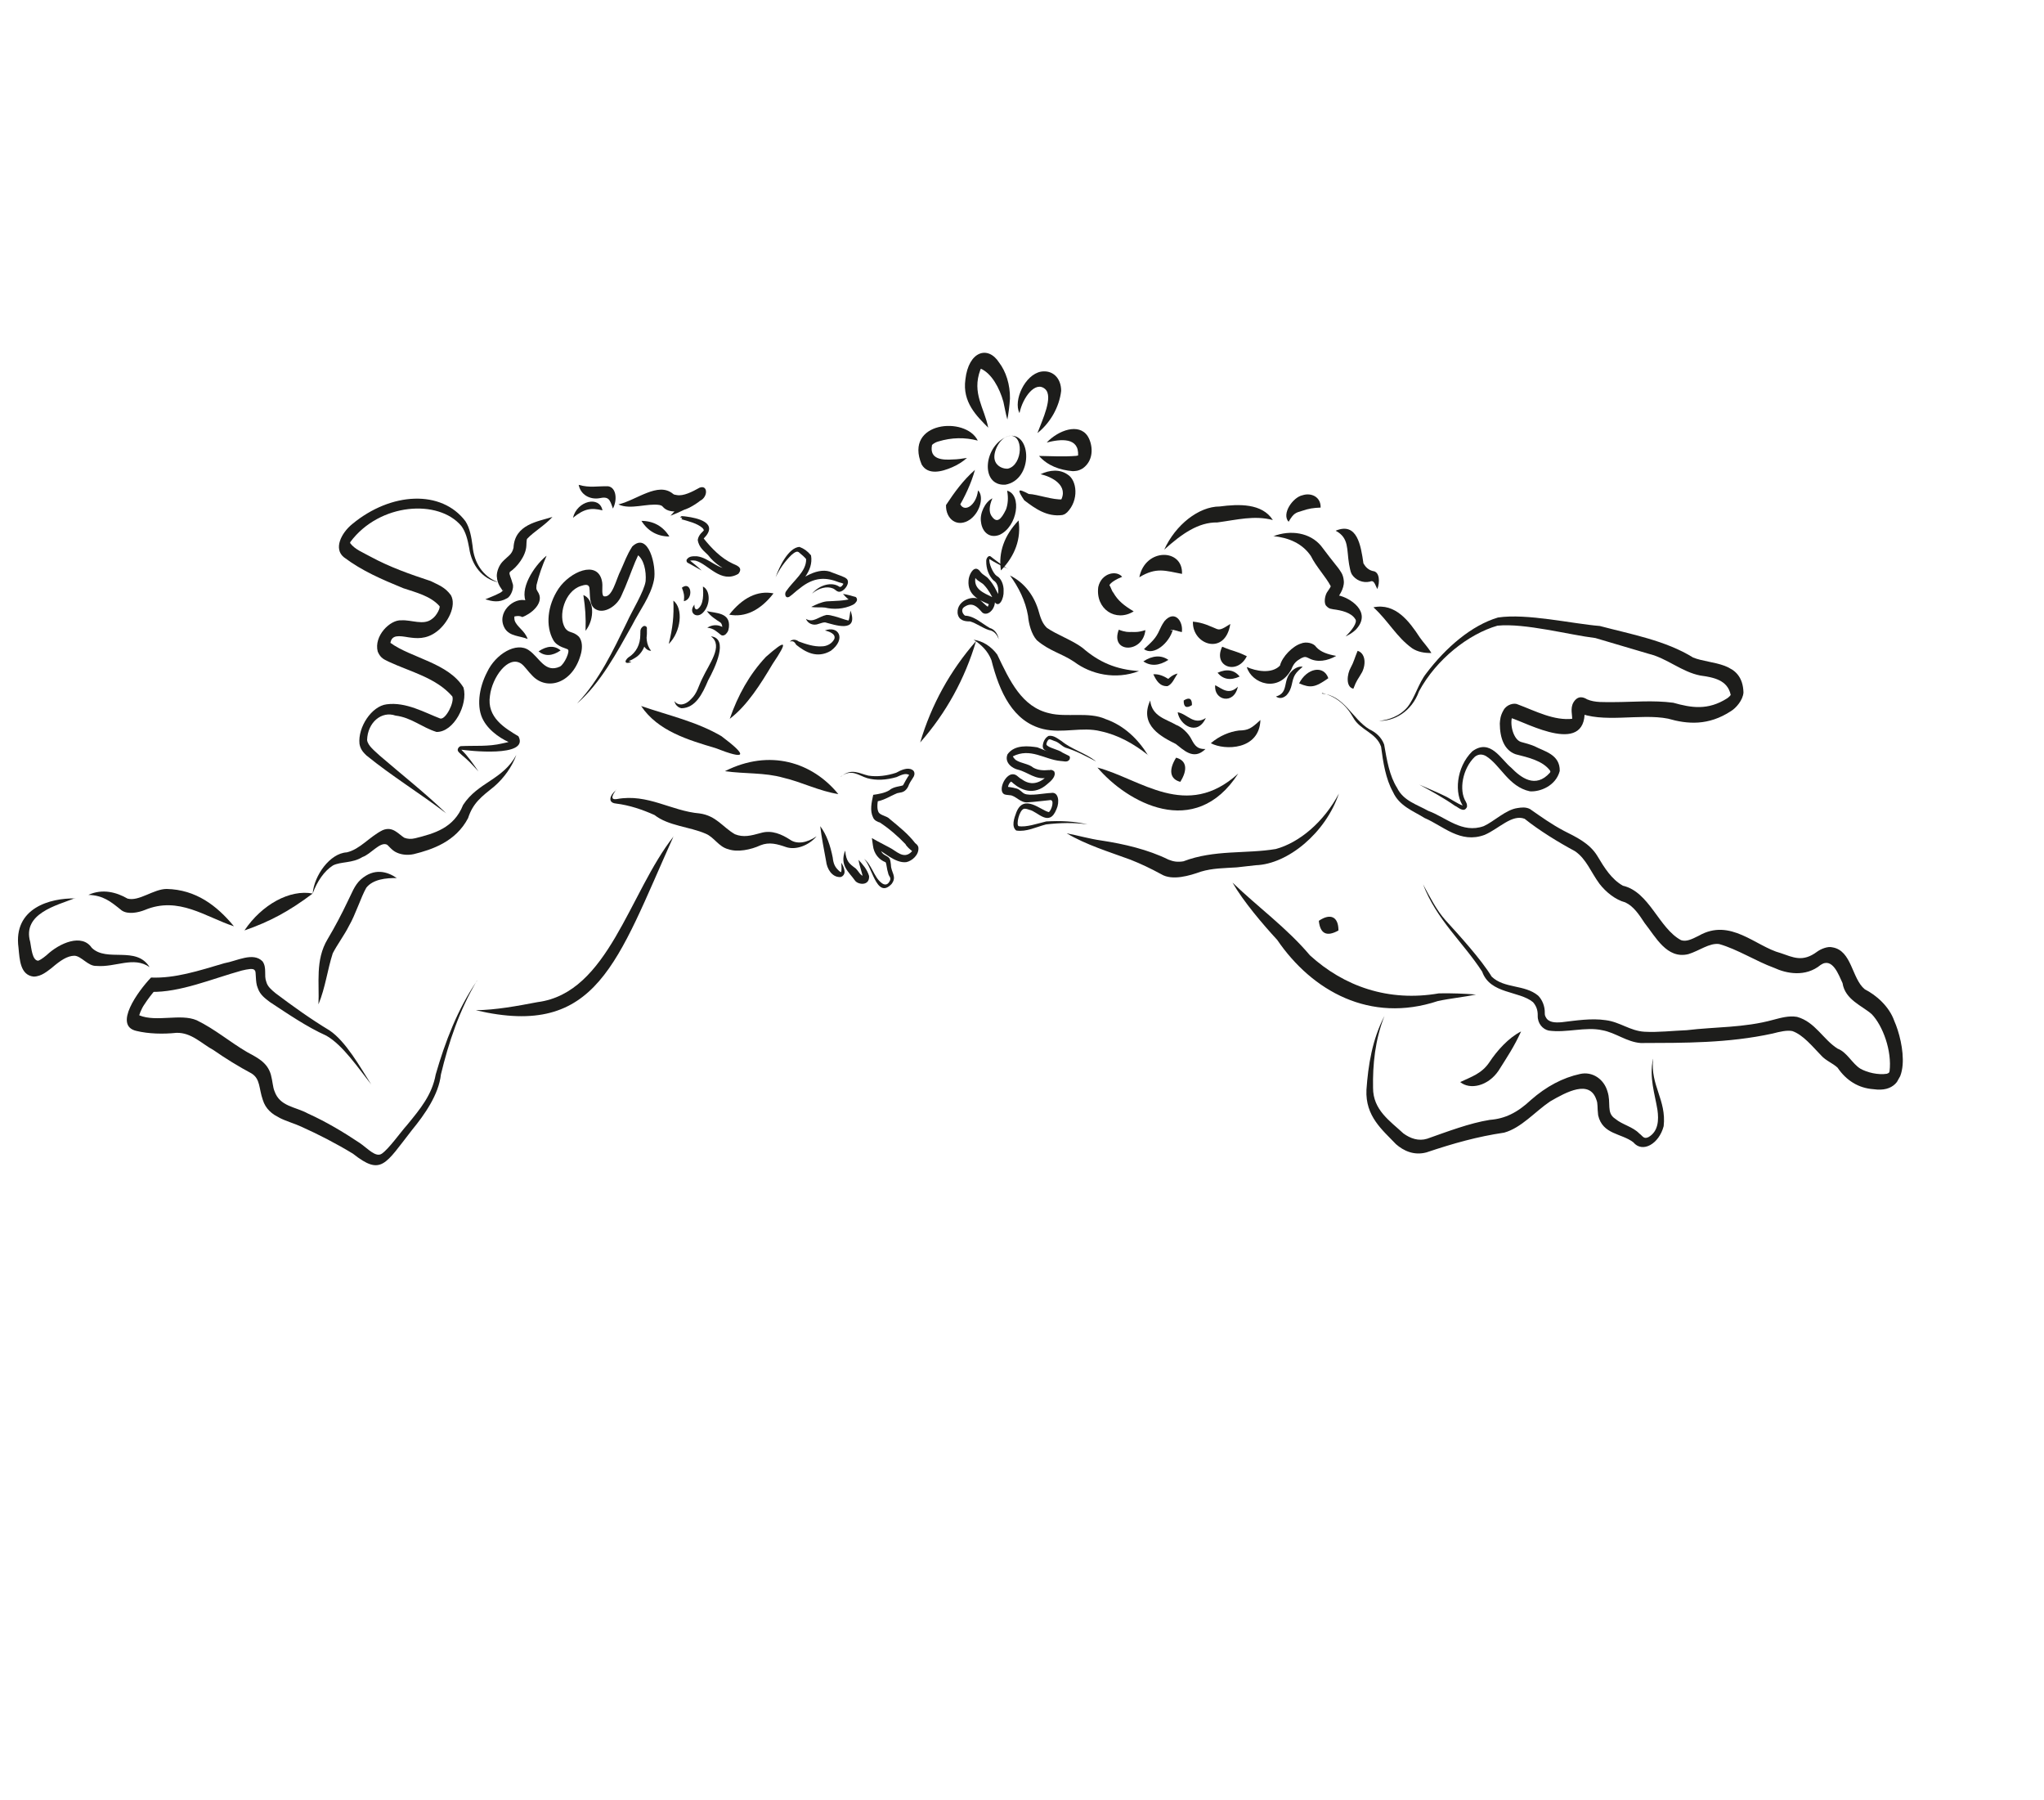 <?xml version="1.0" encoding="UTF-8"?> <svg xmlns="http://www.w3.org/2000/svg" width="167" height="147" viewBox="0 0 167 147" fill="none"><g clip-path="url(#clip0_465_1537)"><path d="M95.123 44.892C96.038 42.872 97.938 41.371 99.651 41.37C101.226 41.164 103.113 41.1 103.995 42.477C102.483 42.078 101.075 42.458 99.459 42.674C97.923 42.646 96.561 43.598 95.123 44.892Z" fill="#1D1D1B"></path><path d="M105.282 42.621C104.684 41.965 105.64 40.61 106.418 40.453C107.122 40.222 107.924 40.576 107.899 41.46C107.287 41.485 106.948 41.536 106.395 41.723C105.871 41.878 105.694 41.907 105.282 42.621Z" fill="#1D1D1B"></path><path d="M109.141 43.343C110.889 42.624 111.185 44.555 111.397 46.021C111.579 46.331 111.809 46.556 112.163 46.643C112.734 46.69 112.749 47.565 112.531 48.116C112.358 47.811 112.28 47.334 111.931 47.507C111.348 47.645 110.745 47.387 110.436 46.893C110.312 46.663 110.287 46.36 110.225 46.101C110.014 44.86 110.24 43.944 109.134 43.355L109.141 43.343Z" fill="#1D1D1B"></path><path d="M104.019 43.806C105.458 43.249 107.045 43.514 107.935 44.591C108.224 44.978 109.047 46.05 109.369 46.439C109.519 46.683 109.746 46.874 109.796 47.48C109.834 48.11 109.347 48.752 109.223 48.891C109.186 48.998 109.31 48.634 109.198 48.588C109.119 48.544 109.224 48.602 109.334 48.632C110.203 48.783 112.169 49.95 110.776 51.429C110.502 51.693 110.216 51.853 109.936 51.984C110.403 51.541 110.948 50.836 110.729 50.569C110.399 50.031 109.592 49.851 108.927 49.767C108.791 49.722 108.616 49.769 108.373 49.504C108.128 49.286 108.247 48.583 108.47 48.307C108.76 47.893 108.72 47.903 108.717 47.868C108.33 47.123 107.514 46.263 107.109 45.427C106.422 44.4 105.302 43.916 104.018 43.788L104.019 43.806Z" fill="#1D1D1B"></path><path d="M112.213 49.606C114.008 49.233 115.144 50.753 116.003 52.069C116.295 52.49 116.645 52.83 116.947 53.336C116.375 53.352 115.814 53.246 115.371 52.949C114.079 52.016 113.444 50.73 112.213 49.606Z" fill="#1D1D1B"></path><path d="M112.636 58.888C113.439 58.809 114.35 58.518 115.002 57.745C115.619 56.953 115.88 55.833 116.526 55.008C118.127 52.892 120.222 51.084 122.388 50.439C124.759 50.086 128.437 50.947 130.711 51.132C133.313 51.822 136.064 52.307 138.334 53.709C139.794 54.304 142.371 53.97 142.446 56.562C142.408 57.182 141.833 57.838 141.434 58.079C139.577 59.298 137.865 59.155 136.281 58.7C134.026 58.252 130.876 59.115 128.86 58.16C129.016 58.231 129.425 57.932 129.441 57.636C129.923 61.98 124.699 59.001 123.412 58.632C123.429 58.641 123.55 58.549 123.548 58.532C123.334 59.261 123.684 60.42 124.262 60.6C124.591 60.688 125.03 60.807 125.374 60.952C126.151 61.371 127.464 61.611 127.435 62.974C127.113 64.204 125.814 64.695 124.996 64.636C123.242 64.261 122.594 62.486 121.406 61.756C121.109 61.589 120.804 61.579 120.502 61.81C119.494 62.768 119.174 64.545 119.762 65.484C119.8 65.602 119.877 65.629 119.858 65.907C119.608 66.456 119.121 65.91 118.873 65.819C117.975 65.187 116.919 64.611 115.96 64.088C116.649 64.395 117.353 64.678 118.029 65.009C118.399 65.169 119.138 65.695 119.509 65.792C119.574 65.86 119.725 65.736 119.578 65.894C118.8 64.864 118.959 62.676 120.289 61.37C121.766 60.274 122.652 62.054 123.462 62.701C124.257 63.516 125.45 64.442 126.631 63.116C126.7 62.994 126.669 63.089 126.645 62.947C126.038 62.125 124.828 61.864 123.833 61.61C122.894 61.276 122.545 60.278 122.538 59.103C122.561 58.796 122.574 58.466 122.85 57.995C123.11 57.532 123.717 57.391 124.004 57.536C125.449 58.074 126.975 58.898 128.519 58.707C128.465 58.741 128.437 58.853 128.442 58.824C128.499 58.455 128.256 57.885 128.559 57.366C128.92 56.783 129.363 56.935 129.671 57.124C130.317 57.406 131.089 57.342 131.844 57.349C133.442 57.347 135.063 57.183 136.711 57.401C138.2 57.82 139.536 58.04 141.106 57.045C141.274 56.93 141.368 56.823 141.403 56.762C141.153 55.548 140.022 55.33 138.923 55.179C137.39 54.88 136.218 53.773 134.701 53.403L130.354 52.118C128.202 51.857 124.577 50.882 122.347 51.106C120.004 51.78 117.362 53.826 115.934 56.473C115.339 58.127 113.903 58.925 112.652 58.881L112.636 58.888Z" fill="#1D1D1B"></path><path d="M107.995 56.653C109.82 56.779 110.498 58.747 111.893 59.578C112.386 59.806 112.864 60.203 113.087 60.809C113.311 62.09 113.518 63.36 114.145 64.353C114.655 65.409 115.762 65.71 116.698 66.235C118.124 66.746 119.456 68.119 121.23 67.478C122.042 67.116 123.031 66.132 123.976 66.004C124.306 65.949 124.662 65.908 125.001 66.082C125.96 66.749 126.771 67.332 127.773 67.862C128.729 68.35 129.858 68.856 130.5 69.905C131.104 70.918 131.662 71.808 132.59 72.345C134.769 72.846 135.525 75.82 137.346 76.794C137.763 76.932 138.177 76.747 138.806 76.426C141.389 74.957 143.428 77.304 145.489 77.851C146.494 78.19 147.272 78.626 148.46 77.738C148.756 77.518 149.327 77.278 149.707 77.379C151.31 77.637 151.286 79.933 152.358 80.807C153.288 81.28 154.349 82.196 154.769 83.394C155.532 85.106 156.383 89.448 153.067 88.967C151.828 88.881 150.839 88.246 150.134 87.209C149.75 86.849 149.178 86.64 148.803 86.221C148.073 85.475 147.32 84.523 146.433 84.218C145.998 84.134 145.43 84.264 144.825 84.422C141.183 85.217 137.581 85.185 134.057 85.196C132.917 85.118 131.987 84.339 130.908 84.151C129.563 83.845 127.959 84.389 126.526 84.178C126.046 84.069 125.618 83.604 125.636 82.957C125.649 82.483 125.496 82.141 125.252 81.859C124.114 80.916 121.754 81.212 121.098 79.368C119.526 76.947 117.365 75.125 116.265 72.23C116.831 73.27 117.359 74.336 118.108 75.173C119.21 76.384 121.011 78.357 121.872 79.771C122.901 80.765 124.565 80.4 125.668 81.323C126 81.653 126.231 82.184 126.213 82.768C126.213 82.912 126.236 82.973 126.298 83.088C126.509 83.511 127.029 83.546 127.598 83.496C128.755 83.36 130.019 83.155 131.186 83.329C132.358 83.473 133.177 84.205 134.357 84.274C135.47 84.337 136.667 84.191 137.818 84.147C140.172 83.864 142.486 83.96 144.88 83.299C145.486 83.141 146.16 82.942 146.829 83.061C148.31 83.475 148.953 84.91 150.142 85.658C150.903 85.94 151.336 86.889 152.005 87.296C152.555 87.605 153.457 87.822 154.165 87.706C154.368 87.612 154.316 87.663 154.381 87.507C154.588 85.826 153.828 83.78 152.929 82.843C152.155 82.152 150.749 81.668 150.54 80.3C150.229 79.644 149.72 78.156 148.752 78.815C147.513 79.836 145.953 79.522 144.942 79.051C143.49 78.525 141.936 77.525 140.456 77.111C139.665 77.004 138.821 77.669 137.948 77.934C136.185 78.372 135.257 76.504 134.372 75.398C133.918 74.71 133.482 74.033 132.791 73.709C131.98 73.494 131.205 72.867 130.679 72.187C129.974 71.23 129.61 70.16 128.679 69.525C127.327 68.799 125.771 67.845 124.565 66.88C123.537 66.48 122.466 67.691 121.301 68.192C119.309 68.935 117.916 67.464 116.394 66.818C115.468 66.234 114.327 65.851 113.803 64.675C113.22 63.626 113.005 62.287 112.837 60.989C112.438 59.836 111.13 59.647 110.566 58.625C109.991 57.58 109.125 56.87 108.031 56.609L107.995 56.653Z" fill="#1D1D1B"></path><path d="M124.272 84.261C123.705 85.498 123.149 86.325 122.431 87.461C121.578 88.715 120.106 89.043 119.303 88.385C120.214 87.95 121.04 87.707 121.668 86.793C122.313 85.807 123.27 84.757 124.264 84.256L124.272 84.261Z" fill="#1D1D1B"></path><path d="M135.062 86.498C134.827 88.659 136.163 89.842 135.926 91.986C135.546 93.441 134.196 94.207 133.449 93.307C132.48 92.555 130.937 92.683 130.573 91.099C130.49 90.427 130.566 90.149 130.422 89.812C129.871 88.172 127.991 89.186 126.644 89.969C125.401 90.812 124.293 92.131 122.893 92.516C120.7 92.841 118.776 93.381 116.539 94.131C115.512 94.404 114.663 93.992 114.055 93.458C112.941 92.288 111.539 91.181 111.643 89.01C111.783 87.019 112.107 84.924 113.114 82.987C112.339 84.942 112.147 86.984 112.182 88.847C112.171 90.669 113.583 91.574 114.662 92.58C115.233 92.997 115.906 93.23 116.604 93.012C118.237 92.437 120.053 91.74 121.72 91.473C122.956 91.38 123.967 90.889 125.081 89.846C126.328 88.75 127.674 88.03 129.1 87.723C130.099 87.498 131.039 88.138 131.33 89.135C131.661 90.122 131.206 90.893 131.974 91.388C132.552 91.873 133.397 92.027 133.934 92.585C134.22 92.793 134.292 93.074 134.689 92.879C135.505 92.407 135.531 91.46 135.418 90.659C135.205 89.337 134.732 88.029 135.054 86.493L135.062 86.498Z" fill="#1D1D1B"></path><path d="M100.699 72.093C102.773 74.09 105.153 75.81 107.022 78.03C109.804 80.569 113.439 81.855 117.565 81.139C118.587 81.119 119.6 81.158 120.592 81.233C119.535 81.458 118.511 81.541 117.463 81.771C111.944 83.598 107.208 80.957 104.35 76.771C103.185 75.508 101.583 73.631 100.699 72.093Z" fill="#1D1D1B"></path><path d="M107.751 75.215C108.688 74.57 109.36 74.867 109.355 76.003C108.398 76.541 107.86 76.271 107.751 75.215Z" fill="#1D1D1B"></path><path d="M109.392 64.814C108.314 68.026 105.221 70.588 102.599 70.673L101.053 70.848C100.003 70.916 99.076 70.909 98.108 71.2C97.217 71.518 95.783 71.964 94.868 71.403C94.013 70.939 93.225 70.561 92.36 70.22C90.616 69.578 88.759 69.017 87.153 68.068C88.099 68.246 89.006 68.515 89.964 68.651C91.84 68.934 93.809 69.397 95.466 70.215C95.878 70.382 96.219 70.429 96.686 70.354C99.218 69.385 101.825 69.757 104.239 69.348C106.165 68.825 108.167 67.141 109.399 64.802L109.392 64.814Z" fill="#1D1D1B"></path><path d="M89.663 62.693C93.203 63.637 96.941 67.033 101.169 63.183C97.617 68.695 92.041 65.502 89.663 62.693Z" fill="#1D1D1B"></path><path d="M96.433 63.861C95.589 63.644 95.457 62.897 96.091 61.889C96.944 62.111 97.067 62.854 96.433 63.861Z" fill="#1D1D1B"></path><path d="M93.814 61.686C92.637 60.753 91.343 60.027 89.925 59.728C88.406 59.342 86.799 59.931 85.232 59.549C82.764 58.95 81.66 56.535 81.001 53.919C80.714 53.181 80.18 52.657 79.545 52.253C80.311 52.362 80.983 52.803 81.475 53.464C82.5 55.611 83.483 57.75 85.737 58.261C87.112 58.616 88.967 58.117 90.322 58.733C91.814 59.249 92.969 60.346 93.799 61.694L93.814 61.686Z" fill="#1D1D1B"></path><path d="M82.495 46.996C83.543 47.504 84.394 48.446 84.822 49.793C85.013 50.477 85.161 50.929 85.537 51.284C86.302 51.826 87.616 52.291 88.439 52.913C89.791 54.088 91.168 54.685 93.06 54.816C91.133 55.547 89.13 55.081 87.762 54.057C86.709 53.353 85.747 53.183 84.715 52.299C84.266 51.807 84.048 50.946 83.993 50.306C83.782 49.065 83.217 47.962 82.51 46.989L82.495 46.996Z" fill="#1D1D1B"></path><path d="M82.396 35.618C81.638 35.802 81.125 36.942 81.264 37.533C81.384 38.098 81.966 38.311 82.339 38.281C83.58 38.015 83.701 35.34 82.387 35.613L82.396 35.618ZM82.396 35.618C84.306 35.246 84.433 39.199 82.132 39.592C80.022 39.707 80.373 36.295 82.396 35.618Z" fill="#1D1D1B"></path><path d="M83.285 33.727C82.787 32.71 83.725 30.607 85.05 30.356C85.976 30.201 86.695 30.846 86.7 31.923C86.547 33.28 85.78 34.566 84.763 35.374C85.174 34.274 86.073 32.405 85.397 31.785C84.596 31.063 83.564 32.472 83.3 33.72L83.285 33.727Z" fill="#1D1D1B"></path><path d="M85.506 36.16C86.474 35.132 88.153 34.535 88.864 35.623C89.251 36.225 89.47 37.535 88.468 38.255C88.084 38.489 87.852 38.471 87.649 38.486C86.565 38.39 85.6 38.041 84.888 37.241C85.923 37.26 86.904 37.314 87.912 37.238C88.049 37.219 88.185 37.182 88.152 37.18C88.089 37.209 88.061 37.321 88.083 37.221C88.176 35.702 86.668 35.85 85.513 36.148L85.506 36.16Z" fill="#1D1D1B"></path><path d="M84.998 38.746C85.744 38.379 86.588 38.307 87.229 38.763C87.993 39.224 88.174 40.849 87.186 41.85L87.231 41.811C86.924 42.072 86.965 41.999 86.801 42.067C85.541 42.242 84.561 41.532 83.683 40.863C83.084 39.965 83.138 39.867 84.052 40.348C84.752 40.372 86.01 40.853 86.839 40.789C86.761 40.826 86.701 40.872 86.635 40.948C87.378 39.665 85.928 38.931 85.004 38.733L84.998 38.746Z" fill="#1D1D1B"></path><path d="M82.284 40.078C83.51 40.413 83.143 43.014 81.661 43.689C80.827 44.007 80.239 43.437 80.15 42.633C80.034 41.959 80.462 41.012 81.083 40.703C80.796 41.359 80.814 41.819 80.985 42.107C81.423 42.802 81.787 42.461 82.193 41.614C82.35 41.19 82.398 40.655 82.284 40.078Z" fill="#1D1D1B"></path><path d="M79.66 38.365C79.338 39.532 78.83 40.561 78.26 41.556L78.389 41.019C78.676 41.982 79.776 41.333 79.905 40.058C80.377 40.467 80.152 41.768 79.266 42.426C78.24 43.149 77.257 42.421 77.292 41.254C77.979 40.212 78.697 39.22 79.668 38.37L79.66 38.365Z" fill="#1D1D1B"></path><path d="M79.879 35.986C78.825 35.715 77.76 35.727 76.666 36.06C76.324 36.157 76.109 36.356 76.144 36.376C75.928 37.538 77.016 37.587 77.854 37.528C78.222 37.526 78.601 37.466 79.004 37.403C78.631 37.74 78.223 37.976 77.809 38.16C76.926 38.547 75.817 38.823 75.301 37.94C73.83 34.436 78.901 33.962 79.888 35.991L79.879 35.986Z" fill="#1D1D1B"></path><path d="M80.729 34.923C79.805 33.988 78.614 32.855 78.875 30.996C79.135 28.689 80.712 28.194 81.622 29.603C82.187 30.337 82.536 31.415 82.516 32.558C82.481 33.132 82.406 33.716 82.304 34.267C82.158 33.769 82.088 33.28 81.979 32.818C81.666 31.696 81.025 30.503 80.121 30.108C80.214 30.064 80.168 30.022 80.092 30.22C79.386 32.133 80.438 33.333 80.737 34.928L80.729 34.923Z" fill="#1D1D1B"></path><path d="M83.219 42.511C83.439 43.981 82.955 45.377 81.778 46.594C81.558 45.123 82.051 43.732 83.219 42.511Z" fill="#1D1D1B"></path><path d="M79.746 52.366C78.834 55.446 77.306 58.23 75.181 60.645C76.093 57.565 77.629 54.786 79.746 52.366Z" fill="#1D1D1B"></path><path d="M96.573 46.876C95.209 46.624 94.493 46.302 93.086 47.149C93.572 44.727 96.67 44.798 96.573 46.876Z" fill="#1D1D1B"></path><path d="M91.681 47.114C91.21 47.299 90.687 47.615 90.644 47.815C90.754 47.925 90.815 48.248 90.964 48.412C91.341 49.072 91.835 49.462 92.625 49.938C91.161 50.848 89.49 49.75 89.732 47.945C89.989 46.791 91.234 46.559 91.681 47.114Z" fill="#1D1D1B"></path><path d="M91.406 51.434C91.954 51.646 92.206 51.627 92.451 51.62C92.705 51.618 92.941 51.67 93.582 51.469C93.379 53.408 90.66 53.358 91.413 51.422L91.406 51.434Z" fill="#1D1D1B"></path><path d="M97.465 50.776C98.326 50.859 98.816 51.134 99.425 51.379C99.725 51.5 100.043 51.261 100.519 50.967C100.113 53.594 97.39 52.691 97.465 50.776Z" fill="#1D1D1B"></path><path d="M99.856 52.824C100.896 53.263 100.846 53.107 101.868 53.6C101.085 55.181 99.069 54.451 99.856 52.824Z" fill="#1D1D1B"></path><path d="M101.877 54.487C102.584 54.804 103.886 55.085 104.577 54.366C104.758 53.634 105.621 52.771 106.287 52.567C106.725 52.38 107.341 52.533 107.54 52.853C107.906 53.267 108.492 53.452 109.17 53.575C108.453 53.991 107.616 54.131 106.945 53.77C106.676 53.636 106.601 53.626 106.321 53.757C105.928 53.986 105.715 54.139 105.505 54.678C104.443 56.632 102.272 55.831 101.87 54.499L101.877 54.487Z" fill="#1D1D1B"></path><path d="M110.919 53.161C111.512 53.334 111.643 54.145 111.298 54.882C110.929 55.541 110.859 55.501 110.574 56.255C109.936 56.122 110.048 55.062 110.364 54.518C110.604 54.091 110.679 53.733 110.926 53.149L110.919 53.161Z" fill="#1D1D1B"></path><path d="M106.14 55.82C106.778 54.559 108.152 54.303 108.527 55.396C107.456 56.158 107.077 56.218 106.14 55.82Z" fill="#1D1D1B"></path><path d="M98.927 60.706C99.654 60.087 100.479 59.764 101.222 59.669C101.999 59.656 102.236 59.5 102.979 58.81C102.9 61.267 100.069 61.315 98.927 60.706Z" fill="#1D1D1B"></path><path d="M93.975 57.222C94.112 58.534 95.307 58.739 96.08 59.205C96.541 59.367 97.107 59.894 97.352 60.4C97.634 60.943 97.867 61.202 98.488 61.181C97.514 62.159 96.673 61.221 96.065 60.768C94.98 60.223 93.039 59.279 93.968 57.234L93.975 57.222Z" fill="#1D1D1B"></path><path d="M93.475 53.012C94.083 52.44 94.43 52.169 94.744 51.447C94.833 51.288 94.878 51.105 95.147 50.727C95.977 49.781 96.692 50.76 96.559 51.632C96.207 51.562 95.897 51.42 95.693 51.434C95.558 51.471 95.727 51.517 95.824 51.427C95.543 52.521 94.254 53.61 93.468 53.024L93.475 53.012Z" fill="#1D1D1B"></path><path d="M55.037 68.299C50.414 78.566 48.816 84.855 38.876 82.517C40.545 82.491 42.24 82.175 43.926 81.854C49.712 81.108 51.395 72.926 55.046 68.303L55.037 68.299Z" fill="#1D1D1B"></path><path d="M38.975 80.087C37.532 82.516 36.652 85.15 36.024 87.764C35.846 89.412 34.684 91.054 33.666 92.295C31.462 95.116 31.158 96.068 28.84 94.238C27.486 93.414 26.06 92.678 24.61 92.025C23.564 91.534 21.924 91.303 21.475 89.849C21.141 88.908 21.284 88.122 20.537 87.671C19.527 87.136 18.391 86.435 17.458 85.783C16.446 85.231 15.641 84.33 14.415 84.364C13.329 84.477 12.138 84.45 11.127 84.203C9.258 83.764 11.26 80.974 12.34 79.848C14.308 79.926 16.238 79.293 18.318 78.68C19.363 78.496 20.688 77.732 21.457 78.533C21.821 79.073 21.55 79.659 21.756 80.192C21.857 80.585 22.173 80.843 22.525 81.136C23.956 82.212 25.39 83.241 26.919 84.163C28.256 85.057 29.423 87.156 30.327 88.577C29.317 87.305 28.01 85.352 26.655 84.592C25.05 83.868 23.549 82.834 22.046 81.846C21.705 81.574 21.255 81.29 21.058 80.698C20.829 80.185 20.962 79.313 20.808 79.259C20.713 79.061 20.216 79.167 19.753 79.276C17.303 79.955 14.722 81.072 12.315 81.02L12.734 80.806C12.407 81.184 12.077 81.609 11.804 82.033C11.528 82.423 11.343 82.977 11.388 82.938C12.804 83.508 14.747 82.77 16.072 83.337C17.571 84.066 18.786 85.117 20.189 85.936C20.932 86.353 21.834 86.731 22.131 87.779C22.286 88.363 22.283 88.779 22.429 89.133C22.872 90.392 24.117 90.385 25.155 90.952C26.649 91.629 28.044 92.46 29.399 93.365C30.047 93.808 30.706 94.579 31.2 94.231C31.786 93.822 32.713 92.498 33.26 91.891C34.35 90.562 35.298 89.426 35.598 87.766C36.361 85.115 37.383 82.433 38.977 80.104L38.975 80.087Z" fill="#1D1D1B"></path><path d="M32.44 71.721C31.528 71.707 30.475 71.821 29.929 72.509C29.509 73.236 29.029 74.747 28.519 75.615C28.137 76.379 27.558 77.144 27.187 77.867C26.747 79.224 26.594 80.645 26.019 82.038C26.107 80.324 25.74 78.418 26.764 76.715C27.372 75.693 27.907 74.678 28.412 73.615C28.723 73.019 28.941 72.324 29.477 71.839C30.574 70.867 31.659 71.187 32.433 71.733L32.44 71.721Z" fill="#1D1D1B"></path><path d="M25.547 72.985C25.669 71.498 26.968 69.693 28.33 69.623C29.425 69.372 30.187 68.34 31.268 67.808C32.091 67.468 32.532 68.116 33.034 68.43C33.299 68.53 33.596 68.553 33.931 68.468C35.471 68.081 37.079 67.652 37.835 65.751C39.061 63.873 41.062 63.729 42.185 61.665C41.841 62.627 41.173 63.551 40.388 64.233C39.342 65.073 38.644 65.58 38.242 66.829C37.233 68.749 35.321 69.392 33.813 69.765C33.341 69.869 32.845 69.831 32.431 69.647C31.975 69.456 31.712 69.003 31.578 68.976C31.014 68.772 30.289 69.777 29.61 70.005C28.79 70.523 27.846 70.362 27.202 70.691C26.49 71.141 25.898 72.011 25.554 72.973L25.547 72.985Z" fill="#1D1D1B"></path><path d="M19.971 75.999C21.407 73.87 23.688 72.632 25.547 72.985C23.618 74.437 22.024 75.29 19.971 75.999Z" fill="#1D1D1B"></path><path d="M7.222 73.095C8.384 72.561 9.543 72.89 10.419 73.398C11.357 73.652 12.537 72.614 13.619 72.611C16.003 72.666 17.712 73.962 19.114 75.662C16.792 74.905 14.6 73.178 11.842 74.325C11.293 74.546 10.451 74.715 9.945 74.367C9.035 73.632 8.439 73.137 7.222 73.095Z" fill="#1D1D1B"></path><path d="M6.129 73.364C4.637 73.954 1.808 74.612 2.468 76.939C2.57 77.493 2.638 78.397 3.08 78.469C3.172 78.489 3.456 78.311 3.801 78.024C4.877 77.008 6.701 76.235 7.497 77.419C8.738 78.629 11.123 77.225 12.221 78.996C10.906 78.081 9.454 79.031 7.874 78.898C7.189 78.93 6.652 78.084 6.077 78.066C5.496 78.076 4.946 78.442 4.235 79.053C3.886 79.306 3.397 79.769 2.741 79.77C1.653 79.641 1.605 78.395 1.512 77.413C1.068 74.149 4.127 73.347 6.139 73.386L6.129 73.364Z" fill="#1D1D1B"></path><path d="M50.353 64.5C50.038 64.917 49.81 65.365 50.405 65.267C52.928 64.806 54.834 66.244 57.159 66.442C58.533 66.636 59.029 67.555 60.045 68.141C60.739 68.419 61.329 68.269 62.172 68.036C63.069 67.77 63.901 68.172 64.527 68.572C65.098 68.988 65.919 68.856 66.719 68.31C66.052 69.091 65.001 69.447 64.235 69.194C63.494 68.938 62.859 68.758 62.136 69.043C61.342 69.414 60.258 69.624 59.517 69.369C58.708 69.172 58.358 68.382 57.646 68.094C56.345 67.525 54.608 67.465 53.477 66.573C52.493 66.134 51.445 65.77 50.315 65.633C49.651 65.566 49.783 64.982 50.355 64.517L50.353 64.5Z" fill="#1D1D1B"></path><path d="M52.382 57.668C54.666 58.452 56.9 58.936 58.942 60.13C61.125 61.771 60.989 62.096 58.444 61.101C56.248 60.446 53.749 59.718 52.382 57.668Z" fill="#1D1D1B"></path><path d="M59.235 62.988C62.891 61.143 66.376 62.264 68.493 64.863C66.899 64.61 65.497 63.872 63.992 63.524C62.476 63.091 60.851 63.221 59.244 62.993L59.235 62.988Z" fill="#1D1D1B"></path><path d="M59.622 58.715C60.292 56.782 61.228 55.094 62.577 53.653C64.234 52.194 64.427 52.302 63.124 54.233C62.157 55.855 61.065 57.616 59.622 58.715Z" fill="#1D1D1B"></path><path d="M59.579 50.207C60.67 48.815 61.907 48.21 63.198 48.469C62.115 49.866 60.868 50.45 59.579 50.207Z" fill="#1D1D1B"></path><path d="M40.626 47.544C39.431 47.258 38.536 46.21 38.334 44.766C38.208 44.07 38.047 43.434 37.692 42.962C35.84 40.752 31.021 41.064 28.63 44.261C28.603 44.309 28.613 44.331 28.6 44.356C28.6 44.356 28.607 44.344 28.608 44.361C28.985 44.877 29.67 45.133 30.255 45.461C31.86 46.329 33.464 46.892 35.199 47.465C35.834 47.789 36.343 47.947 36.834 48.607C37.342 49.485 36.552 50.934 35.697 51.577C34.806 52.264 33.98 52.138 33.381 52.058C32.604 51.927 32.012 51.835 31.898 52.509C33.576 53.739 36.646 54.147 37.87 56.164C38.251 57.533 37.077 59.809 35.665 59.787C34.434 59.4 33.633 58.614 32.312 58.45C31.169 58.05 30.03 59.014 29.993 60.453C30.061 60.924 30.615 61.331 31.027 61.723C32.831 63.28 34.725 64.76 36.461 66.439C34.32 64.805 32.034 63.41 29.935 61.703C29.713 61.483 29.457 61.243 29.371 60.762C29.228 59.398 30.365 57.679 31.586 57.53C33.169 57.312 34.737 58.224 35.97 58.691C36.416 58.797 37.135 57.372 36.958 56.888C35.641 55.363 33.564 54.887 31.749 54.045C31.469 53.888 31.108 53.814 30.863 53.227C30.524 51.947 31.875 50.604 32.792 50.669C33.606 50.613 34.603 51.108 35.289 50.563C35.709 50.285 36.029 49.551 35.891 49.489C35.171 48.684 33.99 48.391 32.944 48.044C31.208 47.327 29.6 46.649 28.097 45.517C27.242 44.829 27.87 43.546 28.78 42.805C31.956 40.177 36.074 39.986 38.025 42.572C38.391 43.13 38.516 43.89 38.609 44.584C38.727 46.013 39.493 47.084 40.616 47.522L40.626 47.544Z" fill="#1D1D1B"></path><path d="M47.19 57.416C48.979 55.518 50.079 53.168 51.228 50.814C51.614 49.94 52.638 48.301 52.75 47.466C52.813 46.636 52.608 45.67 52.058 45.298C51.997 45.264 52 45.361 52.217 45.178C52.183 45.239 52.006 45.637 51.895 45.896C51.507 46.833 51.225 47.685 50.768 48.663C50.404 49.517 49.374 50.143 48.712 49.787C48.081 49.497 48.236 48.526 48.151 47.981C48.068 47.678 47.751 47.772 47.458 47.864C46.127 48.289 45.574 50.32 46.166 51.293C46.471 51.753 46.806 51.524 47.303 52.011C47.599 52.386 47.576 52.918 47.482 53.331C46.865 55.823 44.706 56.456 43.51 55.208C43.124 54.83 42.862 54.395 42.57 54.199C41.51 53.508 40.212 55.33 40.032 56.817C39.748 58.614 41.271 59.484 42.361 60.144C43.278 61.909 38.178 61.309 37.637 61.23C37.619 61.22 37.605 61.244 37.628 61.225C37.655 61.176 37.65 61.125 37.645 61.154C37.657 61.193 37.694 61.23 37.733 61.284C38.236 61.759 38.679 62.424 39.088 63.006C38.754 62.659 38.443 62.292 38.089 61.981C37.978 61.87 37.495 61.503 37.42 61.349C37.339 61.207 37.478 60.98 37.646 60.946C38.795 60.886 39.89 61.003 41.048 60.722C41.296 60.669 41.553 60.621 41.773 60.536C41.862 60.521 42.05 60.37 41.931 60.48C41.879 60.531 41.863 60.682 41.878 60.739C41.118 60.473 40.01 59.787 39.495 58.84C38.915 57.825 39.105 56.216 39.802 54.891C40.484 53.43 42.197 52.386 43.221 53.121C44.091 53.721 44.529 55.01 45.753 54.446C46.13 54.224 46.575 53.207 46.403 53.062C46.385 52.972 45.521 52.872 45.201 52.275C44.568 51.15 44.702 49.477 45.637 48.078C46.589 46.688 48.765 45.759 49.168 47.397C49.296 47.886 49.112 48.44 49.304 48.692C50.019 48.933 50.349 47.258 50.717 46.582C51.027 45.906 51.196 45.359 51.657 44.64C52.976 43.375 53.666 46.264 53.429 47.382C53.173 48.698 52.226 49.915 51.649 51.066C50.376 53.335 49.081 55.767 47.176 57.441L47.19 57.416Z" fill="#1D1D1B"></path><path d="M63.365 47.168C63.661 46.291 64.422 44.73 65.317 44.671C65.712 44.828 65.943 44.99 66.263 45.362C66.495 46.711 65.308 47.617 64.64 48.541C64.733 48.416 64.679 48.001 64.378 48.169C65.447 47.165 66.927 46.247 68.001 46.77L68.78 47.062C68.911 47.136 69.034 47.141 69.199 47.298C69.456 47.618 69.053 48.194 68.698 48.315C68.398 48.42 68.259 48.134 68.046 48.062C67.582 47.866 66.902 48.013 66.348 48.488C66.971 47.747 67.993 47.503 68.581 47.929C68.73 48.013 68.909 47.713 68.906 47.678C68.853 47.649 68.7 47.595 68.565 47.568C67.511 47.153 66.528 47.082 65.311 48.083C65.045 48.27 64.773 48.551 64.491 48.745C64.15 48.923 64.085 48.486 64.221 48.305C64.797 47.442 65.901 46.682 65.862 45.666C65.757 45.527 65.52 45.314 65.313 45.15C65.144 44.959 64.923 45.107 64.654 45.341C64.144 45.841 63.689 46.467 63.358 47.18L63.365 47.168Z" fill="#1D1D1B"></path><path d="M68.875 48.511C69.216 48.558 69.506 48.657 69.827 48.74C69.966 48.738 70.088 48.951 69.977 49.129C69.8 49.383 69.761 49.329 69.687 49.4C68.925 49.774 68.066 49.789 67.409 49.629C67.068 49.582 66.665 49.644 66.28 49.573C66.692 49.371 67.097 49.181 67.533 49.121C68.282 49.077 68.907 49.09 69.639 48.892C69.665 48.906 69.744 48.806 69.631 48.967C69.588 49.023 69.6 49.206 69.649 49.202C69.365 49.011 69.102 48.783 68.875 48.511Z" fill="#1D1D1B"></path><path d="M69.484 49.863C70.189 51.782 68.136 51.016 67.42 50.838C67.263 50.83 67.114 50.891 66.908 50.952C66.43 51.148 65.995 50.92 65.847 50.549C66.436 50.912 66.899 50.353 67.533 50.228C67.844 50.226 67.942 50.297 68.142 50.329C68.538 50.423 68.952 50.607 69.321 50.686C69.407 50.574 69.429 50.105 69.493 49.868L69.484 49.863Z" fill="#1D1D1B"></path><path d="M67.395 51.498C68.52 51.07 69.161 52.2 67.875 53.162C66.75 53.814 65.795 53.262 65.058 52.672C64.916 52.432 64.806 52.322 64.528 52.407C64.754 52.148 65.111 52.269 65.248 52.394C65.821 52.603 66.494 52.836 67.137 52.796C67.563 52.795 67.989 52.569 68.168 52.188C68.317 51.758 67.689 51.566 67.395 51.498Z" fill="#1D1D1B"></path><path d="M68.704 63.442C69.548 62.697 70.243 63.199 70.949 63.354C71.666 63.468 72.483 63.365 73.218 63.12C73.619 62.896 74.142 62.66 74.518 62.871C74.604 62.903 74.812 63.085 74.661 63.416C74.503 63.697 74.393 63.812 74.274 64.065C74.24 64.126 74.203 64.314 74.034 64.492C73.793 64.758 73.535 64.725 73.305 64.788C72.646 65.061 72.154 65.426 71.48 65.481L71.766 65.176C71.669 65.635 71.639 66.099 71.791 66.361C71.958 66.615 72.478 66.65 72.695 66.9C73.454 67.534 74.153 68.071 74.774 68.868C74.83 68.932 74.966 68.976 75.033 69.206C75.11 69.827 74.509 70.324 74.053 70.42C73.115 70.535 72.192 69.537 71.399 69.188L71.761 68.83C71.794 69.121 71.881 69.394 72.026 69.588C72.18 69.866 72.484 69.877 72.665 70.107C72.777 70.298 72.758 70.496 72.79 70.642C72.794 71.27 73.314 71.593 72.841 72.21C71.57 73.534 71.229 70.536 70.526 70.109C71.222 70.548 71.377 71.645 72.037 72.128C72.253 72.297 72.491 72.302 72.65 72.039C72.897 71.68 72.594 71.606 72.56 71.299C72.455 71.015 72.436 70.556 72.357 70.431C71.826 70.23 71.396 69.747 71.318 69.046L71.236 68.455L71.673 68.7L72.675 69.23C73.211 69.483 73.837 70.251 74.49 69.559C74.531 69.486 74.522 69.481 74.526 69.515C74.402 69.429 74.067 69.145 73.98 68.952C73.367 68.303 72.606 67.652 71.882 67.181C71.748 67.154 71.43 67.024 71.337 66.78C71.054 66.22 71.209 65.553 71.344 64.923C71.756 64.866 72.287 64.779 72.656 64.552C73.006 64.236 73.604 64.235 73.782 64.142C73.885 63.959 74.134 63.474 74.308 63.267C74.284 63.35 74.333 63.345 74.27 63.293C73.999 63.141 73.686 63.27 73.249 63.474C72.399 63.719 71.593 63.764 70.865 63.564C70.154 63.357 69.588 62.767 68.702 63.425L68.704 63.442Z" fill="#1D1D1B"></path><path d="M69.056 69.493C69.137 70.372 69.377 70.539 69.913 70.936C70.169 71.176 70.284 71.545 70.641 71.585C70.667 71.6 70.696 71.568 70.613 71.634C70.575 71.66 70.529 71.763 70.524 71.792C70.526 71.809 70.519 71.822 70.524 71.792C70.45 71.269 70.225 70.79 70.146 70.233C70.493 70.62 70.837 70.989 71.005 71.549C71.067 72.402 70.07 72.275 69.84 71.906C69.362 71.221 68.584 70.703 69.047 69.488L69.056 69.493Z" fill="#1D1D1B"></path><path d="M67.013 67.481C67.541 68.178 67.847 69.087 68.035 70.043C68.092 70.556 68.219 70.82 68.512 71.096C68.627 71.241 68.788 71.219 68.705 71.285C68.685 71.322 68.712 71.273 68.731 71.219C68.779 70.99 68.742 70.728 68.738 70.469C68.858 70.665 68.954 70.863 69.001 71.146C69.002 71.227 69.02 71.317 68.923 71.471C68.794 71.639 68.663 71.646 68.597 71.641C67.973 71.628 67.565 70.982 67.493 70.332C67.321 69.369 67.13 68.46 67.011 67.463L67.013 67.481Z" fill="#1D1D1B"></path><path d="M58.103 51.977C59.55 52.164 58.442 54.508 57.855 55.575C57.382 56.704 56.81 57.827 55.681 57.851C55.38 57.794 55.165 57.562 55.1 57.268C55.454 57.723 56.035 57.568 56.452 57.113C56.979 56.623 57.061 56.027 57.392 55.395C57.941 54.212 59.116 52.754 58.105 51.994L58.103 51.977Z" fill="#1D1D1B"></path><path d="M57.743 49.915C58.468 50.097 59.688 50.012 59.554 51.236C59.511 51.372 59.564 51.546 59.267 51.828C59.077 51.962 58.955 51.894 58.911 51.869C58.56 51.592 58.3 51.318 57.787 51.271C58.147 51.039 58.562 51.016 58.889 51.151C58.974 51.183 59.044 51.222 59.114 51.261C59.155 51.332 59.31 51.259 59.08 51.322C58.94 51.469 59.045 51.383 59.016 51.334C59.026 51.132 58.979 50.929 58.846 50.838C58.466 50.593 58.025 50.314 57.741 49.898L57.743 49.915Z" fill="#1D1D1B"></path><path d="M57.431 47.911C58.035 48.186 58.09 49.42 57.4 50.075C56.873 50.565 56.212 50.002 56.742 49.385C56.705 49.717 56.873 49.827 56.98 49.759C57.523 49.406 57.467 48.461 57.431 47.911Z" fill="#1D1D1B"></path><path d="M55.712 48.005C56.489 47.399 56.701 48.945 55.875 49.107C55.928 48.624 55.872 48.416 55.712 48.005Z" fill="#1D1D1B"></path><path d="M55.017 49.059C55.851 49.703 55.644 51.608 54.639 52.599C54.966 51.259 55.069 50.339 55.017 49.059Z" fill="#1D1D1B"></path><path d="M53.177 53.158C52.561 53.149 52.243 52.057 52.331 51.593C52.421 51.964 52.846 51.658 52.851 51.404L52.853 51.501C52.881 52.19 52.714 53.123 52.033 53.639C51.79 53.807 51.489 53.975 51.304 54.016C51.316 53.894 51.275 53.967 51.325 53.979C51.395 54.019 51.496 54.043 51.588 54.063C51.455 54.117 51.306 54.177 51.17 54.133C51.004 54.04 51.222 53.794 51.328 53.708C51.995 53.297 52.314 52.626 52.317 51.842C52.343 51.632 52.244 51.4 52.515 51.183C52.649 51.066 52.855 51.15 52.857 51.311C52.789 52.026 52.784 52.649 53.192 53.151L53.177 53.158Z" fill="#1D1D1B"></path><path d="M56.839 42.575C56.433 42.54 55.967 42.407 55.582 42.255C55.547 42.236 55.747 42.124 55.727 42.16C55.793 42.165 56.049 42.18 56.108 42.198C56.899 42.304 58.793 42.678 57.495 43.986C58.115 44.767 58.929 45.609 59.862 46.036C60.072 46.154 60.786 46.314 60.324 46.872C58.892 47.705 57.848 46.061 56.835 45.797C56.677 45.772 56.496 45.767 56.336 45.806C56.31 45.791 56.254 45.872 56.301 45.786C56.302 45.642 56.308 45.774 56.339 45.759C56.672 46.026 57.014 46.298 57.326 46.602L56.426 46.097C56.249 45.981 56.053 45.983 56.097 45.72C56.313 45.376 56.698 45.448 56.935 45.436C57.999 45.568 58.638 46.6 59.786 46.458C59.892 46.454 59.996 46.432 60.092 46.405C60.092 46.405 60.06 46.42 60.047 46.444C60.002 46.483 59.945 46.564 59.934 46.686C59.948 46.886 59.991 46.83 59.978 46.855C59.189 46.54 58.389 46.06 57.85 45.34C57.599 45.071 57.087 44.735 57.008 44.097C57.073 43.653 57.471 43.395 57.489 43.341C57.515 43.356 57.511 43.241 57.392 43.126C56.955 42.737 56.232 42.572 55.647 42.404C55.681 42.407 55.732 42.356 55.735 42.309C56.125 42.352 56.453 42.423 56.823 42.583L56.839 42.575Z" fill="#1D1D1B"></path><path d="M52.408 42.544C53.402 42.556 54.171 42.987 54.69 43.824C53.706 43.816 52.928 43.38 52.408 42.544Z" fill="#1D1D1B"></path><path d="M50.53 41.201C52.046 40.833 53.758 39.34 54.974 40.327C55.065 40.41 55.114 40.405 55.281 40.435C55.827 40.548 56.555 40.171 57.157 39.836C57.833 39.573 57.862 40.568 57.218 40.896C56.407 41.419 55.614 41.808 54.78 42.126C55.495 41.324 56.282 40.659 56.987 39.996C56.909 40.033 56.728 40.397 56.791 40.592C56.801 40.839 57.117 40.952 57.285 40.837C57.038 41.052 56.625 41.317 56.306 41.475C55.607 41.82 54.662 41.948 54.177 41.419C54.082 41.302 54.032 41.289 53.871 41.247C52.878 41.091 51.515 41.657 50.547 41.211L50.53 41.201Z" fill="#1D1D1B"></path><path d="M47.287 39.606C48.21 39.867 48.813 39.692 49.694 39.721C50.369 39.828 50.443 40.864 50.076 41.539C49.822 40.803 49.75 40.522 48.95 40.699C48.208 40.812 47.444 40.432 47.278 39.601L47.287 39.606Z" fill="#1D1D1B"></path><path d="M46.815 42.291C47.144 40.905 48.989 40.465 49.223 41.686C48.313 41.464 47.747 41.532 46.815 42.291Z" fill="#1D1D1B"></path><path d="M45.142 42.219C44.485 42.941 43.62 43.418 43.07 44.008C43.005 44.083 43.019 44.508 43.004 44.596C42.956 45.419 42.245 46.319 41.672 46.703C41.672 46.703 41.672 46.703 41.638 46.764C41.581 46.908 41.759 47.185 41.889 47.691C42.011 47.984 41.764 48.711 41.421 48.872C40.743 49.261 40.194 49.113 39.651 48.953C40.034 48.783 40.414 48.659 40.746 48.477C41.022 48.375 41.25 48.07 41.102 48.212C41.075 48.26 41.077 48.277 41.055 48.233C40.96 48.035 40.635 47.773 40.589 47.057C40.582 46.701 40.757 46.205 41.049 45.889C41.526 45.386 41.815 45.324 41.955 44.745C42.045 42.823 43.963 42.6 45.127 42.227L45.142 42.219Z" fill="#1D1D1B"></path><path d="M44.652 45.408C44.311 46.179 44.006 47.05 43.834 47.788C43.798 48.2 43.83 48.122 44.016 48.467C44.431 49.325 43.329 50.183 42.665 50.404C42.513 50.286 42.113 50.302 42.039 50.373C42.025 50.397 42.067 50.261 42.026 50.334C42.016 50.392 42.018 50.553 42.049 50.683C42.231 51.218 42.868 51.496 43.11 52.193C42.465 51.927 41.661 51.989 41.253 51.343C40.488 50.064 41.992 48.695 43.058 49.068L42.758 49.092C42.86 49.053 43.022 48.968 43.09 48.91C43.128 48.883 43.117 48.861 43.071 48.963C42.999 49.051 43.033 49.359 43.032 49.278C42.384 48.161 43.599 46.261 44.628 45.41L44.652 45.408Z" fill="#1D1D1B"></path><path d="M44.001 53.206C44.687 52.741 45.306 52.703 45.804 53.127C45.111 53.604 44.506 53.617 44.001 53.206Z" fill="#1D1D1B"></path><path d="M47.84 51.527C47.876 50.376 47.824 49.69 47.663 48.605C48.535 48.934 48.63 50.527 47.84 51.527Z" fill="#1D1D1B"></path><path d="M82.352 46.451C81.837 46.242 81.297 45.955 80.839 45.666C80.767 45.978 81.125 46.836 81.434 47.042C81.78 47.204 82.022 47.757 81.997 48.272C82.034 48.902 81.623 49.698 81.27 49.179C81.034 48.678 80.765 48.174 80.412 47.8C80.25 47.596 79.91 47.486 79.728 47.256C79.662 47.17 79.595 47.084 79.588 47.097C79.581 47.109 79.696 47.109 79.73 47.048C79.751 47.012 79.737 47.036 79.723 47.06C79.439 48.12 80.427 48.449 81.035 48.758C81.127 48.778 81.329 48.972 81.284 49.235C81.216 49.951 80.513 50.406 80.174 49.944C79.835 49.545 79.424 49.17 78.835 49.545C78.442 49.774 78.656 50.15 78.844 50.287C79.609 50.316 80.236 50.94 80.874 51.298C81.254 51.399 81.534 51.781 81.599 52.218C81.454 51.8 81.186 51.521 80.794 51.462C80.258 51.29 79.773 50.905 79.248 50.755C78.839 50.766 78.298 50.687 78.236 50.059C78.174 48.982 79.643 48.555 80.107 49.04C80.415 49.309 80.768 49.684 80.723 49.498C80.751 49.449 80.792 49.376 80.781 49.354C80.781 49.354 80.809 49.386 80.737 49.329C80.023 49.025 79.035 48.615 79.132 47.418C79.15 46.996 79.49 46.288 79.881 46.492C80.047 46.585 80.076 46.697 80.139 46.749C80.321 46.979 80.582 47.045 80.792 47.307C81.166 47.725 81.428 48.242 81.67 48.794C81.677 48.862 81.732 48.765 81.526 48.825C81.414 48.923 81.476 48.894 81.472 48.86C81.644 48.266 81.593 47.661 81.163 47.403C80.792 47.019 80.568 46.476 80.578 45.824C80.569 45.594 80.77 45.338 80.929 45.444C81.253 45.706 81.977 46.24 82.337 46.458L82.352 46.451Z" fill="#1D1D1B"></path><path d="M89.507 62.172C88.716 61.76 87.922 61.331 87.057 61.07C86.704 60.92 86.515 60.622 86.135 60.521C85.973 60.462 85.772 60.349 85.696 60.403C85.609 60.434 85.481 60.683 85.496 60.82C85.624 61.084 86.5 61.223 86.816 61.48L87.301 61.721L87.345 61.745C87.345 61.745 87.362 61.755 87.401 61.809C87.432 61.794 87.41 62.038 87.37 62.048C87.211 62.311 86.841 62.152 86.653 62.159C85.337 62.046 84.201 61.039 82.735 61.788C82.694 61.861 82.753 61.735 82.738 61.742C82.754 61.815 82.87 61.977 82.988 62.075C83.422 62.366 84.029 62.37 84.427 62.706C84.785 62.907 85.233 62.949 85.686 62.899C85.796 62.929 85.856 62.802 86.124 63C86.331 63.389 85.868 63.803 85.575 64.039C84.471 65.024 83.393 64.547 82.681 63.891C82.559 63.823 82.641 63.82 82.506 63.937C82.411 64.044 82.346 64.264 82.363 64.274C82.438 64.284 83.086 64.359 83.266 64.508C83.452 64.628 83.557 64.768 83.686 64.824C84.113 65.047 85.33 64.784 85.877 64.77C86.487 64.647 86.59 65.507 86.319 66.093C85.718 67.616 84.782 66.273 84.095 66.144C83.933 66.085 83.764 66.038 83.644 66.067C83.266 66.208 83.009 67.363 83.219 67.481C83.846 67.592 84.753 67.267 85.48 67.097C86.644 67.029 87.789 67.078 88.86 67.342C87.792 67.176 86.591 67.207 85.458 67.341C84.621 67.562 83.855 67.966 83.029 67.839C82.624 67.516 82.846 66.854 83.043 66.34C83.66 64.809 85.026 66.185 85.69 66.333C85.913 66.202 86.209 65.245 85.754 65.359C85.332 65.394 84.411 65.519 84.003 65.531C83.374 65.627 82.98 64.957 82.488 64.953L82.197 64.918C81.492 64.844 81.945 63.462 82.611 63.258C83.043 63.164 83.172 63.509 83.474 63.646C84.171 64.166 84.906 64.065 85.648 63.295C85.627 63.331 85.613 63.419 85.671 63.5C85.802 63.573 85.631 63.51 85.56 63.534C84.572 63.717 83.992 63.071 83.174 62.869C82.763 62.782 82.032 62.324 82.314 61.616C82.91 60.78 84.092 60.946 84.751 61.043C85.575 61.377 86.296 61.669 87.192 61.772C87.201 61.776 87.241 61.767 87.192 61.772C87.05 61.82 87.004 62.067 87.049 62.108C87.079 62.157 87.077 62.14 87.077 62.14C86.623 61.885 86.136 61.564 85.649 61.387C85.461 61.313 85.184 61.254 85.196 60.924C85.22 60.617 85.356 60.292 85.664 60.112C86.089 60.03 86.445 60.358 86.744 60.542C87.564 61.211 88.663 61.506 89.514 62.16L89.507 62.172Z" fill="#1D1D1B"></path><path d="M99.477 54.953C100.219 54.615 100.844 54.709 101.282 55.26C100.534 55.61 99.922 55.491 99.477 54.953Z" fill="#1D1D1B"></path><path d="M93.415 54.021C94.172 53.532 94.872 53.492 95.459 53.901C94.701 54.39 94.001 54.43 93.415 54.021Z" fill="#1D1D1B"></path><path d="M94.236 55.075C94.716 55.04 95.143 55.263 95.433 55.442C95.414 55.496 95.563 55.354 95.563 55.354C95.764 55.179 95.99 55.065 96.213 55.014C95.939 55.421 95.792 55.868 95.393 56.045C94.766 56.078 94.485 55.616 94.228 55.071L94.236 55.075Z" fill="#1D1D1B"></path><path d="M99.287 55.969C99.869 56.263 100.395 56.799 101.137 56.092C100.813 57.611 99.145 57.204 99.287 55.969Z" fill="#1D1D1B"></path><path d="M96.712 57.218C97.163 56.926 97.4 57.059 97.385 57.596C96.934 57.888 96.698 57.755 96.712 57.218Z" fill="#1D1D1B"></path><path d="M96.22 58.177C97.032 58.328 97.531 59.282 98.519 58.649C97.811 60.176 96.367 59.206 96.22 58.177Z" fill="#1D1D1B"></path><path d="M104.25 56.893C105.362 56.571 104.725 55.556 105.589 54.774C105.872 54.516 106.181 54.416 106.431 54.461C106.185 54.675 105.96 54.87 105.828 55.084C105.472 55.638 105.658 56.208 105.093 56.805C104.741 57.105 104.438 57.031 104.242 56.888L104.25 56.893Z" fill="#1D1D1B"></path></g><defs><clipPath id="clip0_465_1537"><rect width="140" height="90" fill="white" transform="translate(44.039) rotate(29.296)"></rect></clipPath></defs></svg> 